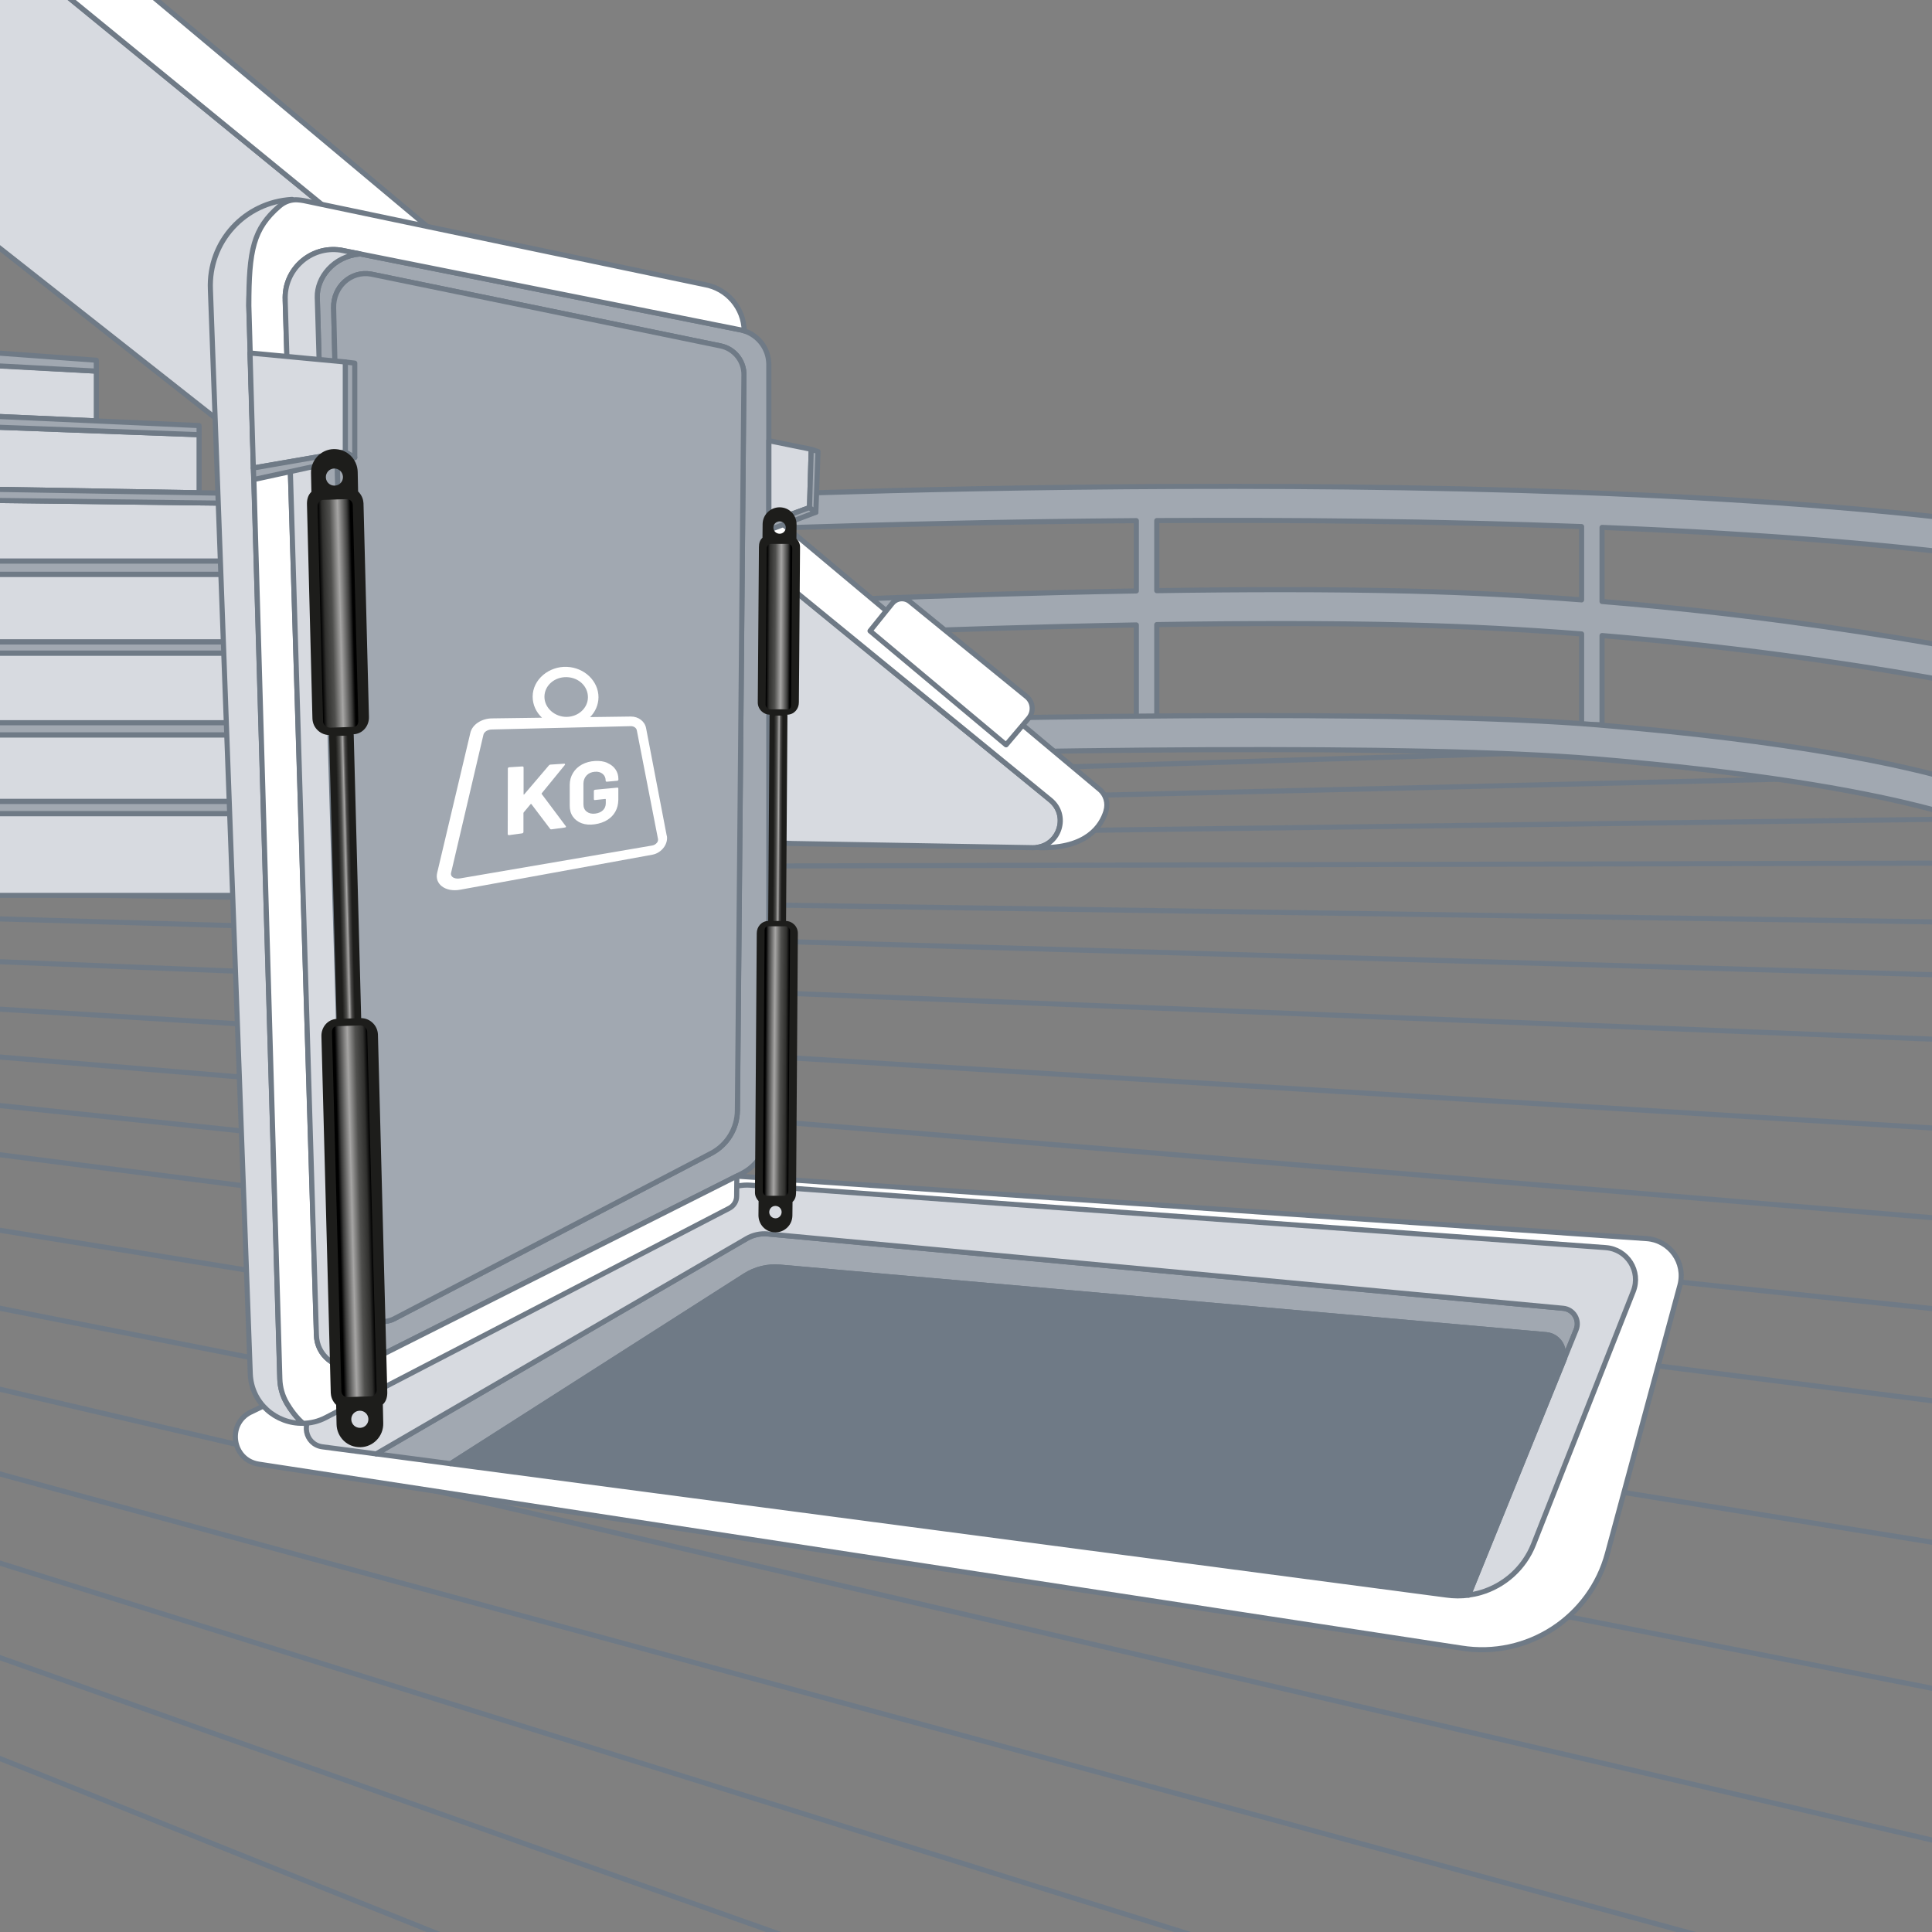 <?xml version="1.0" encoding="UTF-8"?>
<svg xmlns="http://www.w3.org/2000/svg" xmlns:xlink="http://www.w3.org/1999/xlink" version="1.1" viewBox="0 0 283.46 283.46">
  <rect x="0" y="0" width="283.46" height="283.46" fill="#808080" stroke="none"/>
  <defs>
    <style>
      .cls-1, .cls-2, .cls-3, .cls-4, .cls-5 {
        stroke-linecap: round;
        stroke-linejoin: round;
      }

      .cls-1, .cls-2, .cls-3, .cls-4, .cls-5, .cls-6 {
        stroke: #6f7a86;
        stroke-width: .75px;
      }

      .cls-1, .cls-7 {
        fill: #fff;
      }

      .cls-8 {
        fill: url(#Unbenannter_Verlauf_69-3);
      }

      .cls-8, .cls-9, .cls-10, .cls-11, .cls-12, .cls-13, .cls-14, .cls-7 {
        stroke-width: 0px;
      }

      .cls-9 {
        fill: url(#Unbenannter_Verlauf_69-4);
      }

      .cls-10 {
        fill: url(#Unbenannter_Verlauf_69-2);
      }

      .cls-11 {
        fill: url(#Neues_Verlaufsfeld_2-2);
      }

      .cls-2 {
        fill: #6f7a86;
      }

      .cls-3, .cls-6 {
        fill: #a1a8b1;
      }

      .cls-12 {
        fill: url(#Unbenannter_Verlauf_69);
      }

      .cls-13 {
        fill: #1d1d1b;
      }

      .cls-4 {
        fill: none;
      }

      .cls-5 {
        fill: #d7dae0;
      }

      .cls-14 {
        fill: url(#Neues_Verlaufsfeld_2);
      }

      .cls-6 {
        stroke-miterlimit: 10;
      }
    </style>
    <linearGradient id="Neues_Verlaufsfeld_2" data-name="Neues Verlaufsfeld 2" x1="186.63" y1="-352.4" x2="188.6" y2="-352.4" gradientTransform="translate(-136.77 488.2)" gradientUnits="userSpaceOnUse">
      <stop offset=".04" stop-color="#1d1d1b"></stop>
      <stop offset=".16" stop-color="#30302e"></stop>
      <stop offset=".34" stop-color="#4f4f4d"></stop>
      <stop offset=".57" stop-color="#a6a5a4"></stop>
      <stop offset=".72" stop-color="#4b4a49"></stop>
      <stop offset=".95" stop-color="#1d1d1b"></stop>
    </linearGradient>
    <linearGradient id="Unbenannter_Verlauf_69" data-name="Unbenannter Verlauf 69" x1="184.98" y1="-398.21" x2="190.16" y2="-398.21" gradientTransform="translate(-127.44 493.01) rotate(-1.51)" gradientUnits="userSpaceOnUse">
      <stop offset=".01" stop-color="#000"></stop>
      <stop offset=".13" stop-color="#30302e"></stop>
      <stop offset=".34" stop-color="#4f4f4d"></stop>
      <stop offset=".57" stop-color="#a6a5a4"></stop>
      <stop offset=".83" stop-color="#3b3b3a"></stop>
      <stop offset=".93" stop-color="#000"></stop>
    </linearGradient>
    <linearGradient id="Unbenannter_Verlauf_69-2" data-name="Unbenannter Verlauf 69" x1="-227.67" y1="-496.63" x2="-222.51" y2="-496.63" gradientTransform="translate(-186.09 -312.82) rotate(178.49)" xlink:href="#Unbenannter_Verlauf_69"></linearGradient>
    <linearGradient id="Neues_Verlaufsfeld_2-2" data-name="Neues Verlaufsfeld 2" x1="249.62" y1="-361.25" x2="251.05" y2="-361.25" gradientTransform="translate(-136.24 486.46)" xlink:href="#Neues_Verlaufsfeld_2"></linearGradient>
    <linearGradient id="Unbenannter_Verlauf_69-3" data-name="Unbenannter Verlauf 69" x1="248.42" y1="-394.52" x2="252.18" y2="-394.52" gradientTransform="translate(-138.67 484.76) rotate(.39)" xlink:href="#Unbenannter_Verlauf_69"></linearGradient>
    <linearGradient id="Unbenannter_Verlauf_69-4" data-name="Unbenannter Verlauf 69" x1="-289.67" y1="-476.3" x2="-285.92" y2="-476.3" gradientTransform="translate(-170.66 -322.57) rotate(-179.61)" xlink:href="#Unbenannter_Verlauf_69"></linearGradient>
  </defs>
  <g id="Heavy_hatch" data-name="Heavy hatch">
    <path class="cls-3" d="M302.25,98.12c-.35-.08-28.72-6.7-67.2-9.87v-10.87c23.98.97,47.28,2.75,66.23,5.79l.79-4.94c-71.54-11.47-203.88-5.14-205.21-5.08l.25,4.99c.63-.03,30.65-1.46,69.61-1.75v10.31c-29.39.51-55.53,1.84-55.91,1.86l.26,4.99c.38-.02,26.39-1.34,55.65-1.86v14.32h3v-14.37c12.42-.19,25.29-.23,36.91.06,8.79.21,17.32.68,25.42,1.31v13.33h3v-13.09c37.86,3.15,65.71,9.64,66.05,9.72l1.15-4.87ZM206.75,86.72c-11.67-.28-24.57-.25-37.03-.06v-10.28c19.54-.11,41.15.08,62.33.88v10.75c-8.07-.62-16.56-1.08-25.3-1.29Z"></path>
    <g>
      <line class="cls-4" x1="259.09" y1="109.41" x2="-62.01" y2="119.15"></line>
      <line class="cls-4" x1="-62.01" y1="121.92" x2="341.1" y2="112.44"></line>
      <line class="cls-4" x1="341.1" y1="119.47" x2="-62.01" y2="124.69"></line>
      <line class="cls-4" x1="-62.01" y1="127.47" x2="341.1" y2="126.5"></line>
      <line class="cls-4" x1="341.1" y1="136.09" x2="-62.01" y2="130.25"></line>
      <line class="cls-4" x1="-62.01" y1="133.03" x2="341.1" y2="144.67"></line>
      <line class="cls-4" x1="341.1" y1="154.77" x2="-62.01" y2="138.62"></line>
      <line class="cls-4" x1="-62.01" y1="144.25" x2="341.1" y2="169.04"></line>
      <line class="cls-4" x1="341.1" y1="183.45" x2="-62.01" y2="149.93"></line>
      <line class="cls-4" x1="-62.01" y1="155.69" x2="341.1" y2="198.05"></line>
      <line class="cls-4" x1="341.1" y1="212.86" x2="-62.01" y2="161.53"></line>
      <line class="cls-4" x1="-62.01" y1="170.49" x2="341.1" y2="235.58"></line>
      <line class="cls-4" x1="341.1" y1="259.04" x2="-62.01" y2="179.75"></line>
      <line class="cls-4" x1="-62.01" y1="189.36" x2="341.1" y2="283.42"></line>
      <line class="cls-4" x1="341.1" y1="308.91" x2="-62.01" y2="199.42"></line>
      <line class="cls-4" x1="-62.01" y1="210" x2="341.1" y2="335.74"></line>
      <line class="cls-4" x1="341.1" y1="364.17" x2="-62.01" y2="221.22"></line>
      <line class="cls-4" x1="-62.01" y1="233.19" x2="341.1" y2="394.53"></line>
    </g>
    <path class="cls-6" d="M299.18,289.43H-8.68c-1.36,0-2.47-1.08-2.5-2.44l-4.15-173.33c-.03-1.24.86-2.32,2.09-2.53,6.1-1.02,192.5-9.37,247.73-4.77,56.25,4.69,65.65,13.46,66.54,14.45.41.46.64,1.05.64,1.67v164.44c0,1.38-1.12,2.5-2.5,2.5ZM-6.24,285.43h302.91V123.72c-2.97-1.88-16.45-8.53-62.6-12.38-52.4-4.37-222.34,3.07-244.35,4.54l4.03,169.54Z"></path>
    <polygon class="cls-5" points="-7.45 60.78 14.13 61.75 14.13 54.45 -4.57 53.39 -7.45 60.78"></polygon>
    <polygon class="cls-5" points="-5.23 71.72 29.21 72.3 29.21 63.78 -6.57 62.45 -5.23 71.72"></polygon>
    <polygon class="cls-5" points="-5.27 73.37 35.16 73.85 35.16 82.33 -5.79 82.33 -5.27 73.37"></polygon>
    <rect class="cls-5" x="-5.27" y="84.26" width="39.85" height="9.93"></rect>
    <polygon class="cls-5" points="-3.19 106.04 35.16 106.04 35.16 95.82 -4.68 95.82 -3.19 106.04"></polygon>
    <polygon class="cls-5" points="-3.64 107.82 35.77 107.82 35.77 117.59 -4.68 117.59 -3.64 107.82"></polygon>
    <polygon class="cls-5" points="-5.27 131.37 37.25 131.37 36.51 119.37 -5.79 119.37 -5.27 131.37"></polygon>
    <g>
      <polygon class="cls-3" points="-5.79 53.39 -4.9 51.46 14.13 52.85 14.13 54.45 -5.79 53.39"></polygon>
      <polygon class="cls-3" points="-8.01 62.45 -7.45 60.78 29.21 62.44 29.21 63.78 -6.57 62.45 -8.01 62.45"></polygon>
      <polygon class="cls-3" points="-5.23 71.72 35.16 72.4 35.16 73.85 -5.27 73.37 -5.23 71.72"></polygon>
      <polygon class="cls-3" points="-5.79 119.37 36.51 119.37 35.77 117.59 -4.68 117.59 -5.79 119.37"></polygon>
      <polygon class="cls-3" points="-5.79 82.33 35.16 82.33 34.58 84.26 -5.27 84.26 -5.79 82.33"></polygon>
      <polygon class="cls-3" points="-5.27 94.19 34.58 94.19 35.16 95.82 -4.68 95.82 -5.27 94.19"></polygon>
      <polygon class="cls-3" points="-3.19 106.04 35.16 106.04 35.77 107.82 -3.64 107.82 -3.19 106.04"></polygon>
    </g>
    <path class="cls-5" d="M152.14,124.33c-.19.02-.39.04-.6.04l-35.28-.61c-3.59-.06-7.06-1.29-9.88-3.51L-6.61,31.23l-1.77-36.15,7.95-.39,4.19-.21,150.34,122.9c2.73,2.24,1.35,6.53-1.96,6.95Z"></path>
    <path class="cls-1" d="M162.27,119c-.69,2.25-2.86,5.47-9.61,5.37-.17-.01-.34-.03-.51-.04,3.31-.42,4.69-4.71,1.96-6.95L3.77-5.52l-4.19.21-2.03-1.69H14.65l146.67,122.81c.93.77,1.3,2.03.94,3.19Z"></path>
    <path class="cls-1" d="M130.91,88.52l-3.26,4.05,19.96,16.71,3.3-3.89c.81-.96.68-2.39-.29-3.18l-17.13-13.95c-.79-.64-1.95-.52-2.58.27Z"></path>
    <path class="cls-1" d="M36.81,207.18l71.3-34.62,133.53,9.17c3.39.27,5.71,3.54,4.84,6.83l-10.62,39.3c-2.51,9.48-11.8,15.51-21.48,13.94l-176.41-26.98c-3.93-.6-4.73-5.91-1.16-7.65Z"></path>
    <path class="cls-5" d="M42.08,205.88c-.64-1.08-.99-2.3-1.03-3.56l-4.55-157.47c0-11.36,6.31-15.55,6.35-15.59-6.92.39-12.29,6.18-11.98,13.22l5.85,159.11c.19,4.31,3.81,7.32,7.73,7.23-1-.86-1.81-1.99-2.38-2.94Z"></path>
    <path class="cls-3" d="M109.32,187.16c1.52-.97,3.31-1.41,5.1-1.25l112.45,9.91c1.19.11,2.18.98,2.42,2.15l.27,1.29,1.69-4.17c.58-1.42-.38-3-1.91-3.14l-116.7-10.91c-1.08-.1-2.15.14-3.09.68l-54.36,31.59,10.92,1.44,43.2-27.59Z"></path>
    <path class="cls-5" d="M235.6,183.05l-125.47-9.16c-1.35-.1-2.7.2-3.88.87l-59.93,32.46c-2.25,1.27-1.61,4.68.95,5.05l7.92,1.04,54.36-31.59c.93-.54,2.01-.78,3.09-.68l116.7,10.91c1.53.14,2.48,1.72,1.91,3.14l-1.69,4.17-14.1,34.77c.6-.08,1.2-.2,1.77-.37,3.46-1.01,6.38-3.56,7.77-7.08l14.63-37.11c1.17-2.96-.87-6.19-4.04-6.42Z"></path>
    <path class="cls-2" d="M226.87,195.82l-112.45-9.91c-1.79-.16-3.59.28-5.1,1.25l-43.2,27.59,146.09,19.27c1.1.16,2.19.16,3.26.02l14.1-34.77-.27-1.29c-.25-1.17-1.23-2.05-2.42-2.15Z"></path>
    <path class="cls-4" d="M53.44,200.07l2.42-1.22-3.87,1.68c.49-.08.97-.22,1.45-.46Z"></path>
    <polygon class="cls-4" points="55.86 198.85 55.86 198.85 55.86 198.85 55.86 198.85"></polygon>
    <path class="cls-3" d="M109.19,48.54c-.27-.09-.54-.16-.83-.2l-55.53-11.09c-3.88.32-6.36,3.46-6.28,6.36l4.44,151.41c.06,2.12,1.8,3.81,3.92,3.82h.95s52.24-26.29,52.24-26.29l.66-.33c2.48-1.25,4.04-3.78,4.04-6.56V53.49c0-2.29-1.49-4.27-3.62-4.95ZM108.19,162.93c-.02,2.64-1.5,5.05-3.84,6.28l-46.48,24.26c-2.47,1.29-5.43-.46-5.5-3.24l-3.42-145.06c-.07-3.04,2.49-5.47,5.48-4.96l51.29,10.54c2.01.41,3.44,2.19,3.43,4.24l-.3,34.26-.65,73.68Z"></path>
    <path class="cls-3" d="M105.72,50.75l-51.29-10.54c-3-.51-5.56,1.91-5.48,4.96l3.42,145.06c.07,2.78,3.03,4.53,5.5,3.24l46.48-24.26c2.34-1.22,3.82-3.64,3.84-6.28l.96-107.94c.02-2.05-1.42-3.83-3.43-4.24Z"></path>
    <path class="cls-1" d="M49.96,36.68l2.87.57,55.53,11.09c.29.04.56.11.83.2-.07-3.35-2.49-6.21-5.82-6.79l-58.77-12.31c-.27-.05-.54-.09-.81-.11-1.01-.11-2.02.24-2.79.91-3.84,3.31-4.49,6.47-4.49,14.62l4.55,157.47c.04,1.26.39,2.48,1.03,3.56.57.96,1.37,2.08,2.38,2.94,1.11-.02,2.24-.28,3.32-.84l59.21-30.72c.66-.34,1.08-1.02,1.08-1.77l.03-2.94-52.24,26.3h0s-2.42,1.22-2.42,1.22c-.47.24-.96.38-1.45.46-2.77.43-5.5-1.65-5.57-4.68l-4.58-151.82c-.22-4.46,3.7-8.01,8.11-7.35Z"></path>
    <path class="cls-5" d="M41.84,44.03l4.58,151.82c.06,3.03,2.8,5.11,5.57,4.68l3.87-1.68h0s-.95,0-.95,0c-2.12,0-3.86-1.7-3.92-3.82l-4.44-151.41c-.08-2.9,2.4-6.04,6.28-6.36h0l-2.87-.57c-4.42-.66-8.33,2.89-8.11,7.35Z"></path>
    <g>
      <polygon class="cls-5" points="119.02 65.92 112.81 64.66 112.81 76.65 118.77 74.47 119.02 65.92"></polygon>
      <polygon class="cls-3" points="119.7 75.16 118.77 74.47 112.81 76.65 112.81 77.77 119.7 75.16"></polygon>
      <polygon class="cls-3" points="120.02 66.25 119.02 65.92 118.77 74.47 119.7 75.16 120.02 66.25"></polygon>
    </g>
    <g>
      <polygon class="cls-3" points="52.05 53.28 50.66 53.11 50.66 66.33 52.05 67.13 52.05 53.28"></polygon>
      <polygon class="cls-5" points="50.66 53.11 50.66 66.33 37.17 68.66 36.68 51.79 50.66 53.11"></polygon>
      <polygon class="cls-3" points="52.05 67.13 50.66 66.33 37.17 68.66 37.23 70.36 52.05 67.13"></polygon>
    </g>
  </g>
  <g id="Gasfeder">
    <g>
      <path class="cls-7" d="M97.82,122.61l-3.03-15.79c-.19-.99-1.12-1.7-2.23-1.69l-5.98.08c.76-.77,1.22-1.79,1.23-2.91,0-2.35-2.03-4.35-4.64-4.46s-5.02,1.84-5.02,4.37c0,1.2.52,2.29,1.37,3.09l-7.35.1c-1.53.02-2.88.91-3.16,2.12l-4.87,20.55c-.18.76.06,1.47.67,1.95.66.52,1.64.71,2.69.52l28.21-5.14c.68-.12,1.3-.53,1.71-1.1.37-.52.52-1.13.42-1.68ZM96.4,123.62c-.16.23-.42.38-.7.43l-28.22,4.83c-.43.07-.83,0-1.08-.2-.14-.11-.29-.31-.22-.61l4.75-20.28c.1-.42.62-.75,1.22-.76l20.4-.49c.43-.01.81.25.88.6l3.11,15.95c.04.23-.05.42-.14.54ZM79.88,102.23c0-1.65,1.49-2.94,3.28-2.88s3.11,1.38,3.1,2.95c0,1.57-1.39,2.86-3.12,2.88s-3.26-1.3-3.26-2.94Z"></path>
      <path class="cls-7" d="M79.47,116.48s-.02-.06.02-.1l3.38-4.14c.04-.06.05-.1.03-.14-.02-.04-.07-.05-.15-.05l-1.98.13c-.09,0-.17.04-.23.11l-3.63,4.26s-.04.03-.06.03c-.02,0-.04-.02-.03-.04v-3.93s0-.09-.05-.12c-.04-.03-.08-.04-.14-.04l-1.92.12c-.06,0-.1.02-.14.06-.04.04-.06.08-.06.13l-.02,9.63s.02.08.06.11c.04.03.08.04.14.03l1.91-.26c.05,0,.1-.03.14-.07.04-.04.06-.08.06-.13v-2.79s.02-.05.04-.09l1.01-1.21s.04-.03.06-.03.04,0,.05.02l2.75,3.63c.04.07.11.09.21.08l1.97-.27c.1-.01.15-.05.15-.11,0,0,0-.04-.03-.09l-3.54-4.73Z"></path>
      <path class="cls-7" d="M89.11,111.92c-.52-.22-1.13-.31-1.83-.27s-1.34.22-1.9.52c-.56.31-1,.72-1.31,1.24-.32.52-.48,1.11-.48,1.76v2.99c-.01.65.14,1.2.46,1.65.31.45.75.78,1.3.98.56.2,1.19.25,1.9.15s1.32-.31,1.84-.63c.52-.32.92-.73,1.2-1.24.28-.5.42-1.08.43-1.72v-1.66s0-.08-.04-.1c-.03-.03-.07-.04-.11-.03l-3.27.31s-.09.02-.12.06c-.03.03-.05.07-.05.12v1.19s0,.08.04.11c.03.03.07.04.12.03l1.52-.16s.07.01.07.06v.57c0,.42-.14.76-.42,1.03-.28.27-.66.43-1.13.49-.5.06-.91-.03-1.24-.28-.33-.25-.49-.62-.49-1.09v-3.05c.01-.47.17-.87.47-1.19s.71-.49,1.2-.53.87.07,1.16.32c.29.25.43.57.43.96v.04s.01.08.05.1c.03.03.07.04.11.04l1.55-.14s.08-.02.11-.05c.03-.03.04-.07.05-.11v-.09c0-.53-.14-1-.42-1.41-.28-.41-.68-.73-1.2-.95Z"></path>
    </g>
    <g>
      <path class="cls-13" d="M53.36,163.34l-1.46-55.45c-.01-.44-.15-.85-.37-1.15-.23-.3-.52-.46-.83-.46h0s-1.3.04-1.3.04c-.64.02-1.14.77-1.11,1.68l1.46,55.41M49.74,163.42h-.68c-.28.2-.45.39-.54.52l-.34.46.12,3.94c.03.92.41,1.77,1.08,2.39.66.62,1.53.95,2.43.93.95-.04,1.78-.4,2.41-1.07.63-.67.96-1.54.93-2.46l-.12-3.92-.36-.43c-.09-.11-.24-.26-.47-.41h-.85M51.76,169.48c-.7.02-1.27-.52-1.3-1.22-.02-.7.53-1.27,1.22-1.3.7-.02,1.28.53,1.3,1.22.02.69-.52,1.27-1.22,1.29Z"></path>
      <rect class="cls-14" x="49.85" y="107.95" width="1.97" height="55.68" rx=".32" ry=".32" transform="translate(-3.55 1.38) rotate(-1.51)"></rect>
      <g>
        <path class="cls-13" d="M53.32,73.77c-.03-.64-.33-1.22-.78-1.67l-.06-2.86c-.02-.92-.4-1.77-1.06-2.41-.67-.64-1.52-.95-2.46-.94-.9.02-1.75.4-2.38,1.06-.63.66-.97,1.53-.95,2.45l.06,2.76c-.52.48-.68,1.17-.65,1.92l.8,31.36c.03.68.32,1.3.82,1.75.48.44,1.1.67,1.72.65.02,0,.04,0,.06,0l3.4-.11h.03c1.37-.07,2.32-1.25,2.26-2.6l-.8-31.36ZM49,68.74c.7-.03,1.28.5,1.32,1.2.03.7-.5,1.28-1.2,1.31-.7.03-1.28-.5-1.31-1.2-.03-.69.5-1.28,1.19-1.31Z"></path>
        <path class="cls-12" d="M51.89,106.65c.48-.03.7-.44.68-.93l-.81-31.64c-.02-.49-.43-.88-.92-.85l-3.4.11c-.48.02-.86.44-.84.93l.81,31.64c.02.49.59.87,1.08.85l3.39-.11Z"></path>
      </g>
      <g>
        <path class="cls-13" d="M48.54,204.45c.03.64.33,1.22.78,1.67l.06,2.86c.02.92.4,1.77,1.06,2.41.67.64,1.52.95,2.46.94.9-.02,1.75-.4,2.38-1.06.63-.66.97-1.53.95-2.45l-.06-2.76c.52-.48.68-1.17.65-1.92l-1.37-52.36c-.03-.68-.32-1.3-.82-1.75-.48-.44-1.1-.67-1.72-.65-.02,0-.04,0-.06,0l-3.4.11h-.03c-1.37.07-2.32,1.25-2.26,2.6l1.37,52.36ZM52.86,209.49c-.7.03-1.28-.5-1.32-1.2-.03-.7.5-1.28,1.2-1.31.7-.03,1.28.5,1.31,1.2.03.69-.5,1.28-1.19,1.31Z"></path>
        <path class="cls-10" d="M49.39,150.56c-.48.03-.7.44-.68.93l1.38,52.64c.02.49.43.88.92.85l3.4-.11c.48-.02.86-.44.84-.93l-1.38-52.64c-.02-.49-.59-.87-1.08-.85l-3.39.11Z"></path>
      </g>
    </g>
    <g>
      <path class="cls-13" d="M115.26,145.27l.27-40.29c0-.32-.09-.62-.24-.85-.16-.22-.37-.35-.59-.35h0s-.94,0-.94,0c-.46,0-.84.53-.85,1.19l-.27,40.26M112.63,145.23h-.49c-.21.12-.33.26-.41.35l-.26.32v2.86c0,.67.25,1.29.72,1.76.47.47,1.09.73,1.74.73.69,0,1.3-.25,1.78-.72.47-.47.74-1.1.74-1.76v-2.85s-.24-.32-.24-.32c-.06-.08-.17-.19-.33-.31l-.62-.03M113.95,149.68c-.51,0-.91-.41-.91-.92,0-.51.41-.91.92-.91.51,0,.91.41.91.92s-.41.91-.91.91Z"></path>
      <rect class="cls-11" x="113.38" y="104.99" width="1.43" height="40.44" rx=".32" ry=".32" transform="translate(.85 -.77) rotate(.39)"></rect>
      <g>
        <path class="cls-13" d="M117.38,80.25c0-.46-.21-.9-.53-1.23l.02-2.08c0-.67-.25-1.3-.71-1.77-.47-.48-1.08-.73-1.77-.74-.66,0-1.28.25-1.75.71-.48.46-.74,1.09-.75,1.75l-.02,2.01c-.39.34-.52.83-.52,1.38l-.17,22.78c0,.49.2.95.55,1.29.34.33.78.51,1.23.51.01,0,.03,0,.05,0h2.47s.02,0,.03,0c1-.02,1.71-.85,1.7-1.83l.17-22.78ZM114.36,76.49c.51,0,.92.4.93.9,0,.51-.4.92-.9.92-.51,0-.92-.4-.92-.9,0-.5.4-.92.9-.92Z"></path>
        <path class="cls-8" d="M115.56,104.08c.35,0,.52-.3.51-.66l.17-22.98c0-.36-.29-.65-.64-.64h-2.47c-.35,0-.64.29-.63.65l-.17,22.98c0,.36.41.65.77.64h2.47Z"></path>
      </g>
      <g>
        <path class="cls-13" d="M110.77,174.99c0,.46.21.9.53,1.23l-.02,2.08c0,.67.25,1.3.71,1.77.47.48,1.08.73,1.77.74.66,0,1.28-.25,1.75-.71.48-.46.74-1.09.75-1.75l.02-2.01c.39-.34.52-.83.52-1.38l.26-38.04c0-.49-.2-.95-.55-1.29-.34-.33-.78-.51-1.23-.51-.01,0-.03,0-.05,0h-2.47s-.02,0-.03,0c-1,.02-1.71.85-1.7,1.83l-.26,38.04ZM113.79,178.75c-.51,0-.92-.4-.93-.9,0-.51.4-.92.9-.92.51,0,.92.4.92.9,0,.5-.4.92-.9.92Z"></path>
        <path class="cls-9" d="M112.69,135.89c-.35,0-.52.3-.51.66l-.26,38.25c0,.36.29.65.64.64h2.47c.35,0,.64-.29.63-.65l.26-38.25c0-.36-.41-.65-.77-.64h-2.47Z"></path>
      </g>
    </g>
  </g>
</svg>
